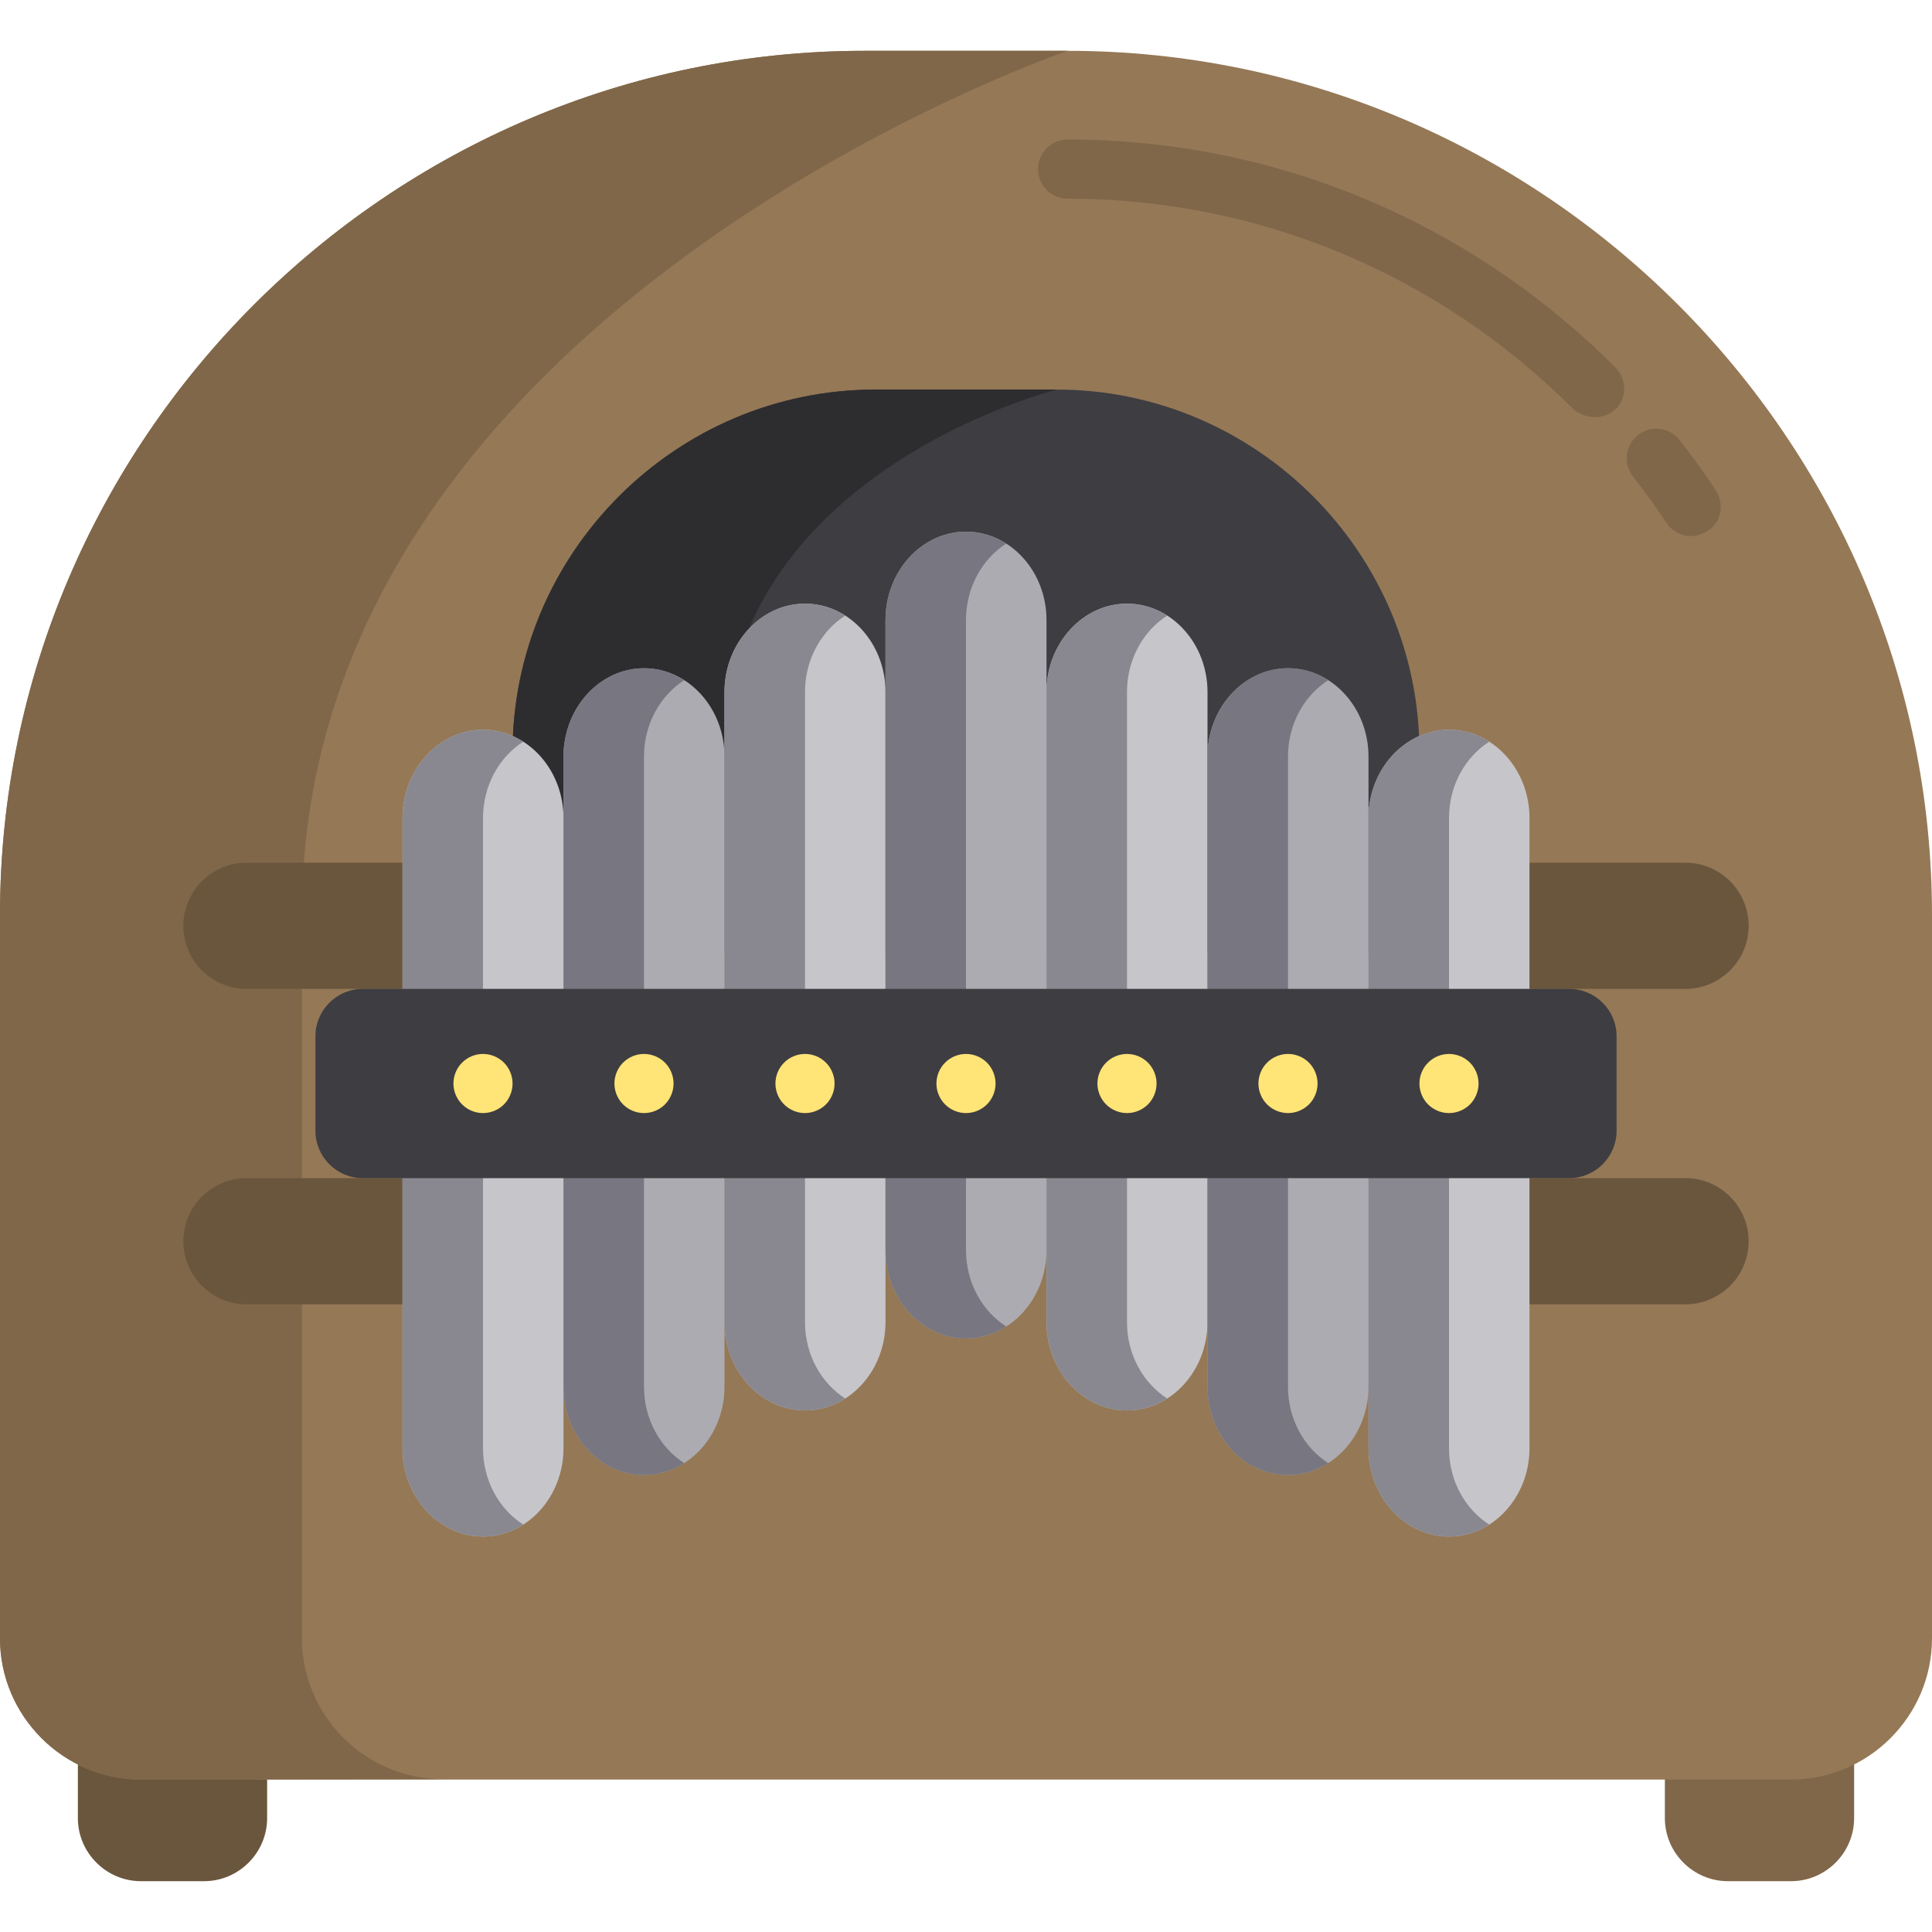 <?xml version="1.0" encoding="iso-8859-1"?>
<!-- Uploaded to: SVG Repo, www.svgrepo.com, Generator: SVG Repo Mixer Tools -->
<svg height="800px" width="800px" version="1.1" id="Layer_1" xmlns="http://www.w3.org/2000/svg" xmlns:xlink="http://www.w3.org/1999/xlink" 
	 viewBox="0 0 512.001 512.001" xml:space="preserve">
<path style="fill:#6A563D;" d="M54.073,498.534H37.355c-9.195,0-16.718-7.523-16.718-16.718v-26.104
	c0-9.195,7.523-16.718,16.718-16.718h16.718c9.195,0,16.718,7.523,16.718,16.718v26.104
	C70.792,491.011,63.269,498.534,54.073,498.534z"/>
<path style="fill:#806749;" d="M474.645,498.534h-16.718c-9.195,0-16.718-7.523-16.718-16.718v-26.104
	c0-9.195,7.523-16.718,16.718-16.718h16.718c9.195,0,16.718,7.523,16.718,16.718v26.104
	C491.363,491.011,483.84,498.534,474.645,498.534z"/>
<path style="fill:#957856;" d="M282.934,13.467h-53.868C103.08,13.467,0,116.547,0,242.533v191.673
	c0,20.567,16.827,37.394,37.394,37.394h437.213c20.567,0,37.394-16.827,37.394-37.394V242.533
	C512,116.547,408.92,13.467,282.934,13.467z"/>
<g>
	<path style="fill:#806749;" d="M79.999,434.119V242.446c0-159.871,202.934-228.979,202.934-228.979h-53.868
		C103.08,13.467,0,116.547,0,242.534v191.673c0,20.567,16.827,37.394,37.393,37.394l80.001-0.088
		C96.828,471.513,79.999,454.686,79.999,434.119z"/>
	<path style="fill:#806749;" d="M417.004,108.464c-35.989-35.99-83.603-55.812-134.071-55.812c-4.329,0-7.837-3.508-7.837-7.837
		s3.508-7.837,7.837-7.837c54.654,0,106.204,21.451,145.154,60.402c3.061,3.062,3.18,8.147-0.001,11.083
		C423.967,112.267,418.535,109.994,417.004,108.464z"/>
	<path style="fill:#806749;" d="M441.602,138.534c-2.765-4.181-5.736-8.307-8.831-12.265c-2.666-3.411-2.062-8.336,1.348-11.001
		c3.41-2.662,8.335-2.061,11.001,1.348c3.347,4.283,6.561,8.747,9.555,13.269c2.388,3.609,1.506,8.642-2.211,10.861
		C447.216,143.876,443.11,140.813,441.602,138.534z"/>
</g>
<path style="fill:#3E3D42;" d="M376.163,252.661v-53.29c0-52.872-43.259-96.131-96.131-96.131h-48.065
	c-52.872,0-96.131,43.259-96.131,96.131v53.29H376.163z"/>
<path style="fill:#2D2D30;" d="M231.967,103.241c-52.872,0-96.131,43.259-96.131,96.131v53.29H192v-53.29
	c0-74.044,88.033-96.131,88.033-96.131H231.967z"/>
<g>
	<path style="fill:#6A563D;" d="M65.306,262.065h45.976c9.195,0,16.718-7.523,16.718-16.718l0,0c0-9.195-7.523-16.718-16.718-16.718
		H65.306c-9.195,0-16.718,7.523-16.718,16.718l0,0C48.588,254.542,56.111,262.065,65.306,262.065z"/>
	<path style="fill:#6A563D;" d="M65.306,345.657h45.976c9.195,0,16.718-7.523,16.718-16.718l0,0c0-9.195-7.523-16.718-16.718-16.718
		H65.306c-9.195,0-16.718,7.523-16.718,16.718l0,0C48.588,338.134,56.111,345.657,65.306,345.657z"/>
	<path style="fill:#6A563D;" d="M400.718,262.065h45.975c9.195,0,16.718-7.523,16.718-16.718l0,0
		c0-9.195-7.523-16.718-16.718-16.718h-45.975c-9.195,0-16.718,7.523-16.718,16.718l0,0
		C384,254.542,391.523,262.065,400.718,262.065z"/>
	<path style="fill:#6A563D;" d="M400.718,345.657h45.975c9.195,0,16.718-7.523,16.718-16.718l0,0
		c0-9.195-7.523-16.718-16.718-16.718h-45.975c-9.195,0-16.718,7.523-16.718,16.718l0,0
		C384,338.134,391.523,345.657,400.718,345.657z"/>
</g>
<path style="fill:#ACABB1;" d="M256,140.894L256,140.894c-11.733,0-21.334,10.529-21.334,23.4v167.012
	c0,12.87,9.601,23.4,21.334,23.4l0,0c11.733,0,21.334-10.529,21.334-23.4V164.293C277.334,151.423,267.733,140.894,256,140.894z"/>
<path style="fill:#C6C5CA;" d="M213.334,159.973L213.334,159.973c-11.733,0-21.334,10.529-21.334,23.4v167.012
	c0,12.87,9.601,23.4,21.334,23.4l0,0c11.733,0,21.334-10.529,21.334-23.4V183.374C234.666,170.504,225.067,159.973,213.334,159.973z
	"/>
<path style="fill:#ACABB1;" d="M170.666,177.089L170.666,177.089c-11.733,0-21.334,10.529-21.334,23.4v167.012
	c0,12.87,9.601,23.4,21.334,23.4l0,0c11.733,0,21.334-10.529,21.334-23.4V200.489C192,187.619,182.401,177.089,170.666,177.089z"/>
<g>
	<path style="fill:#C6C5CA;" d="M128,193.389L128,193.389c-11.733,0-21.334,10.529-21.334,23.4v167.012
		c0,12.87,9.601,23.4,21.334,23.4l0,0c11.733,0,21.334-10.529,21.334-23.4V216.789C149.334,203.919,139.733,193.389,128,193.389z"/>
	<path style="fill:#C6C5CA;" d="M298.666,159.973L298.666,159.973c11.733,0,21.334,10.529,21.334,23.4v167.012
		c0,12.87-9.601,23.4-21.334,23.4l0,0c-11.733,0-21.334-10.529-21.334-23.4V183.374
		C277.334,170.504,286.933,159.973,298.666,159.973z"/>
</g>
<path style="fill:#ACABB1;" d="M341.334,177.089L341.334,177.089c11.733,0,21.334,10.529,21.334,23.4v167.012
	c0,12.87-9.6,23.4-21.334,23.4l0,0c-11.733,0-21.334-10.529-21.334-23.4V200.489C320,187.619,329.6,177.089,341.334,177.089z"/>
<path style="fill:#C6C5CA;" d="M384,193.389L384,193.389c11.733,0,21.334,10.529,21.334,23.4v167.012c0,12.87-9.6,23.4-21.334,23.4
	l0,0c-11.733,0-21.334-10.529-21.334-23.4V216.789C362.666,203.919,372.267,193.389,384,193.389z"/>
<g>
	<path style="fill:#787680;" d="M170.666,367.502V200.489c0-8.614,4.304-16.175,10.666-20.237
		c-3.143-2.007-6.787-3.164-10.666-3.164l0,0c-11.733,0-21.334,10.529-21.334,23.4v167.012c0,12.87,9.601,23.4,21.334,23.4l0,0
		c3.88,0,7.523-1.157,10.666-3.164C174.97,383.677,170.666,376.116,170.666,367.502z"/>
	<path style="fill:#787680;" d="M256,331.305V164.293c0-8.614,4.304-16.175,10.666-20.237c-3.143-2.007-6.787-3.164-10.666-3.164
		l0,0c-11.733,0-21.334,10.529-21.334,23.4v167.012c0,12.87,9.601,23.4,21.334,23.4l0,0c3.88,0,7.523-1.157,10.666-3.164
		C260.304,347.48,256,339.92,256,331.305z"/>
	<path style="fill:#787680;" d="M341.334,367.502V200.489c0-8.614,4.304-16.175,10.666-20.237
		c-3.143-2.007-6.787-3.164-10.666-3.164l0,0c-11.733,0-21.334,10.529-21.334,23.4v167.012c0,12.87,9.6,23.4,21.334,23.4l0,0
		c3.88,0,7.523-1.157,10.666-3.164C345.638,383.677,341.334,376.116,341.334,367.502z"/>
</g>
<g>
	<path style="fill:#898890;" d="M128,383.801V216.789c0-8.614,4.304-16.175,10.666-20.237c-3.143-2.007-6.787-3.164-10.666-3.164
		l0,0c-11.733,0-21.334,10.529-21.334,23.4v167.012c0,12.87,9.601,23.4,21.334,23.4l0,0c3.88,0,7.523-1.157,10.666-3.164
		C132.304,399.976,128,392.415,128,383.801z"/>
	<path style="fill:#898890;" d="M213.334,350.386V183.374c0-8.614,4.304-16.175,10.666-20.237
		c-3.143-2.007-6.787-3.164-10.666-3.164l0,0c-11.733,0-21.334,10.529-21.334,23.4v167.012c0,12.87,9.601,23.4,21.334,23.4l0,0
		c3.88,0,7.523-1.157,10.666-3.164C217.638,366.561,213.334,359,213.334,350.386z"/>
	<path style="fill:#898890;" d="M298.666,350.386V183.374c0-8.614,4.304-16.175,10.666-20.237
		c-3.143-2.007-6.787-3.164-10.666-3.164l0,0c-11.733,0-21.334,10.529-21.334,23.4v167.012c0,12.87,9.6,23.4,21.334,23.4l0,0
		c3.88,0,7.523-1.157,10.666-3.164C302.971,366.561,298.666,359,298.666,350.386z"/>
	<path style="fill:#898890;" d="M384,383.801V216.789c0-8.614,4.304-16.175,10.666-20.237c-3.143-2.007-6.787-3.164-10.666-3.164
		l0,0c-11.733,0-21.334,10.529-21.334,23.4v167.012c0,12.87,9.6,23.4,21.334,23.4l0,0c3.88,0,7.523-1.157,10.666-3.164
		C388.304,399.976,384,392.415,384,383.801z"/>
</g>
<path style="fill:#3E3D42;" d="M415.869,312.22H96.131c-6.896,0-12.539-5.642-12.539-12.539v-25.078
	c0-6.896,5.642-12.539,12.539-12.539h319.739c6.896,0,12.539,5.642,12.539,12.539v25.078
	C428.408,306.578,422.766,312.22,415.869,312.22z"/>
<g>
	<path style="fill:#FFE477;" d="M128,294.979c-2.059,0-4.075-0.836-5.538-2.288c-1.463-1.463-2.299-3.48-2.299-5.548
		c0-2.058,0.836-4.086,2.299-5.538c1.462-1.463,3.478-2.299,5.538-2.299c2.068,0,4.086,0.836,5.548,2.299
		c1.453,1.463,2.288,3.479,2.288,5.538c0,2.069-0.836,4.086-2.288,5.548C132.086,294.143,130.068,294.979,128,294.979z"/>
	<path style="fill:#FFE477;" d="M170.666,294.979c-2.059,0-4.075-0.836-5.538-2.288c-1.463-1.463-2.299-3.48-2.299-5.548
		c0-2.058,0.836-4.086,2.299-5.538c1.462-1.463,3.478-2.299,5.538-2.299c2.068,0,4.086,0.836,5.548,2.299
		c1.453,1.463,2.288,3.479,2.288,5.538c0,2.069-0.836,4.086-2.288,5.548C174.752,294.143,172.735,294.979,170.666,294.979z"/>
	<path style="fill:#FFE477;" d="M213.334,294.979c-2.059,0-4.075-0.836-5.538-2.288c-1.463-1.463-2.299-3.48-2.299-5.548
		c0-2.058,0.836-4.086,2.299-5.538c1.462-1.463,3.478-2.299,5.538-2.299c2.068,0,4.086,0.836,5.548,2.299
		c1.453,1.463,2.288,3.479,2.288,5.538c0,2.069-0.836,4.086-2.288,5.548C217.419,294.143,215.402,294.979,213.334,294.979z"/>
	<path style="fill:#FFE477;" d="M256,294.979c-2.059,0-4.075-0.836-5.538-2.288c-1.463-1.463-2.299-3.48-2.299-5.548
		c0-2.058,0.836-4.086,2.299-5.538c1.462-1.463,3.478-2.299,5.538-2.299c2.068,0,4.086,0.836,5.548,2.299
		c1.453,1.463,2.288,3.479,2.288,5.538c0,2.069-0.836,4.086-2.288,5.548C260.086,294.143,258.068,294.979,256,294.979z"/>
	<path style="fill:#FFE477;" d="M298.666,294.979c-2.06,0-4.075-0.836-5.538-2.288c-1.463-1.463-2.299-3.48-2.299-5.548
		c0-2.058,0.836-4.086,2.299-5.538c1.462-1.463,3.478-2.299,5.538-2.299c2.068,0,4.086,0.836,5.548,2.299
		c1.453,1.463,2.288,3.479,2.288,5.538c0,2.069-0.836,4.086-2.288,5.548C302.752,294.143,300.735,294.979,298.666,294.979z"/>
	<path style="fill:#FFE477;" d="M341.334,294.979c-2.059,0-4.075-0.836-5.538-2.288c-1.463-1.463-2.299-3.48-2.299-5.548
		c0-2.058,0.836-4.086,2.299-5.538c1.462-1.463,3.478-2.299,5.538-2.299c2.068,0,4.086,0.836,5.548,2.299
		c1.453,1.463,2.288,3.479,2.288,5.538c0,2.069-0.836,4.086-2.288,5.548C345.419,294.143,343.402,294.979,341.334,294.979z"/>
	<path style="fill:#FFE477;" d="M384,294.979c-2.059,0-4.075-0.836-5.538-2.288c-1.463-1.463-2.299-3.48-2.299-5.548
		c0-2.058,0.836-4.086,2.299-5.538c1.462-1.463,3.478-2.299,5.538-2.299c2.068,0,4.086,0.836,5.548,2.299
		c1.453,1.463,2.288,3.479,2.288,5.538c0,2.069-0.836,4.086-2.288,5.548C388.086,294.143,386.069,294.979,384,294.979z"/>
</g>
</svg>
